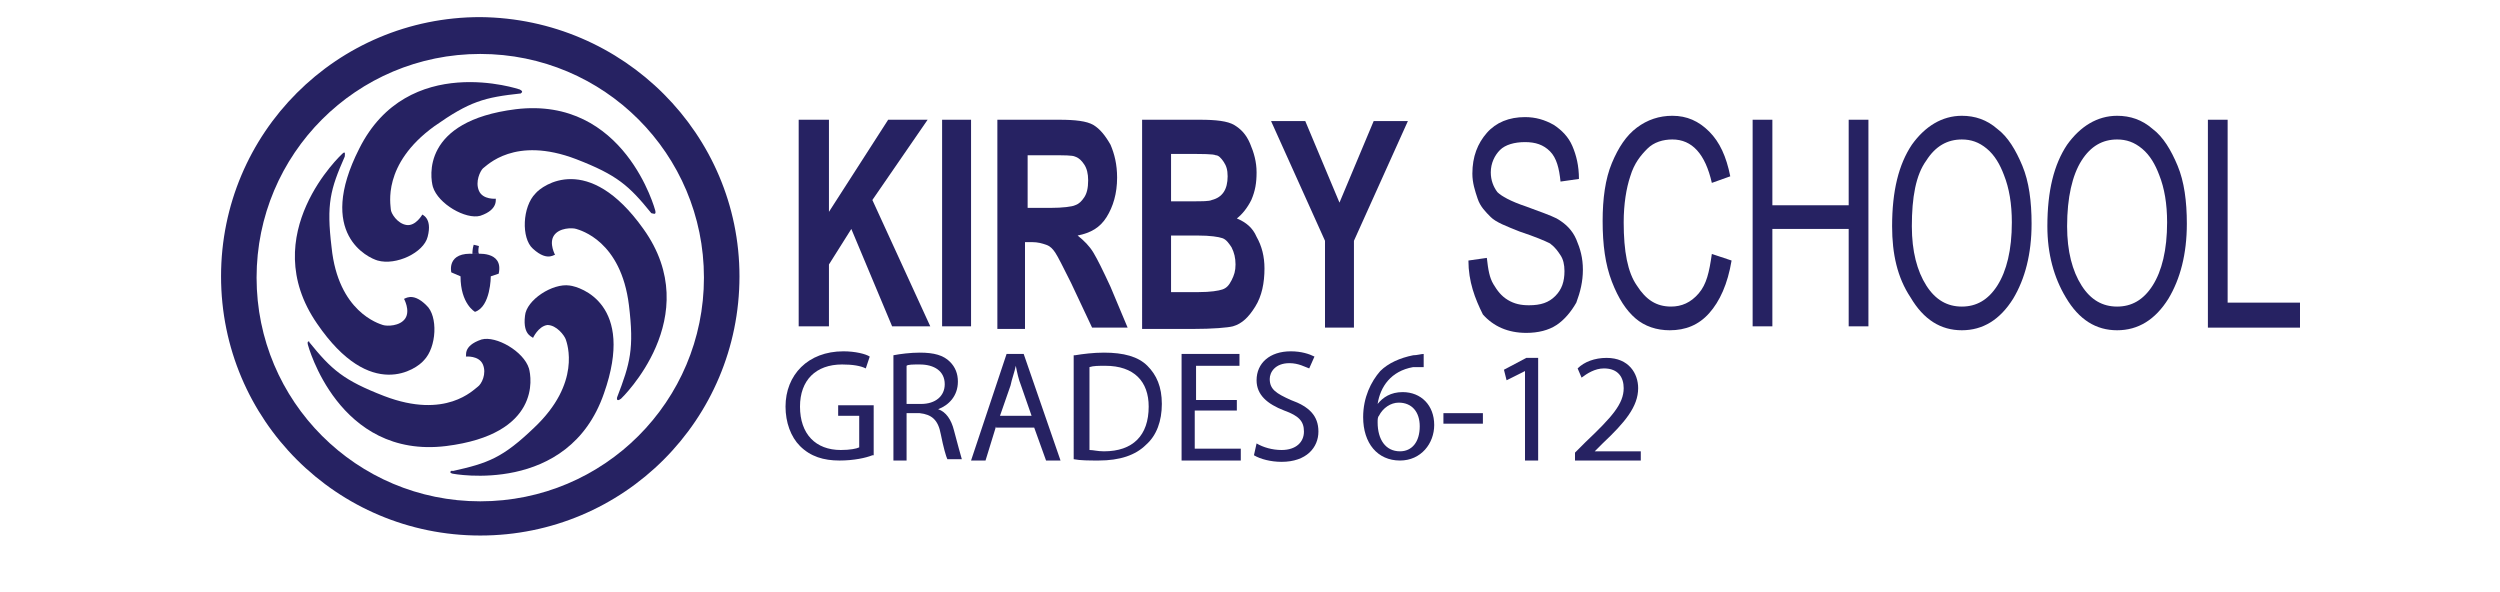 <?xml version="1.0" encoding="utf-8"?>
<!-- Generator: Adobe Illustrator 18.1.0, SVG Export Plug-In . SVG Version: 6.00 Build 0)  -->
<!DOCTYPE svg PUBLIC "-//W3C//DTD SVG 1.1//EN" "http://www.w3.org/Graphics/SVG/1.1/DTD/svg11.dtd">
<svg version="1.1" xmlns="http://www.w3.org/2000/svg" xmlns:xlink="http://www.w3.org/1999/xlink" x="0px" y="0px"
	 viewBox="0 0 190 45" enable-background="new 0 0 190 45" xml:space="preserve">
<g id="NO_MOD">
</g>
<g id="PICTURE_1" display="none">
</g>
<g id="PICTURE_2">
</g>
<g id="Layer_1">
	<g>
		<g>
			<path fill-rule="evenodd" clip-rule="evenodd" fill="#262262" d="M56.2,21c0,10.9-8.8,19.7-19.7,19.7c-10.9,0-19.7-8.8-19.7-19.7
				c0-10.9,8.8-19.7,19.7-19.7C47.4,1.4,56.2,10.2,56.2,21z M36.5,4.1c-9.4,0-17,7.6-17,17c0,9.4,7.6,17,17,17c9.4,0,17-7.6,17-17
				C53.5,11.7,45.9,4.1,36.5,4.1z"/>
			<path fill-rule="evenodd" clip-rule="evenodd" fill="#262262" d="M34.3,20.7c0,0-0.4-1.6,1.8-1.4c0,0,2.2-0.3,1.8,1.5L37.3,21
				c0,0,0,2.3-1.2,2.7c0,0-1.1-0.6-1.1-2.7L34.3,20.7z"/>
			<path fill-rule="evenodd" clip-rule="evenodd" fill="#262262" d="M35.9,19.3c0,0,0-0.4,0.1-0.7l0.4,0.1c0,0-0.1,0.4,0,0.6
				L35.9,19.3z"/>
			<path fill-rule="evenodd" clip-rule="evenodd" fill="#262262" d="M49.8,16c0,0-2.3-8.7-10.6-7.7c-7.2,0.9-6.5,5.2-6.3,5.9
				c0.4,1.3,2.5,2.5,3.6,2.2c1.5-0.5,1.1-1.4,1.2-1.3c0,0-1,0.1-1.3-0.6c-0.3-0.7,0.1-1.5,0.3-1.7c0.3-0.2,2.4-2.5,7.1-0.7
				c3.1,1.2,4,2,5.7,4.1C49.6,16.2,49.9,16.4,49.8,16z"/>
			<path fill-rule="evenodd" clip-rule="evenodd" fill="#262262" d="M39.5,6.8c0,0-8.5-2.9-12.2,4.5c-3.3,6.5,0.7,8.3,1.4,8.5
				c1.4,0.4,3.5-0.6,3.8-1.8c0.4-1.5-0.5-1.7-0.4-1.7c0,0-0.5,0.9-1.2,0.8c-0.7-0.1-1.2-0.9-1.2-1.2c0-0.3-0.7-3.4,3.3-6.3
				c2.7-1.9,3.8-2.2,6.6-2.5C39.5,7.1,39.9,7,39.5,6.8z"/>
			<path fill-rule="evenodd" clip-rule="evenodd" fill="#262262" d="M26,11.7c0,0-6.6,6.1-1.9,12.9c4.1,6,7.6,3.4,8.1,2.8
				c1-1,1.1-3.4,0.2-4.2c-1.1-1.1-1.7-0.4-1.7-0.5c0,0,0.5,0.9,0.1,1.5c-0.4,0.6-1.4,0.6-1.7,0.5c-0.3-0.1-3.4-1-3.9-5.9
				c-0.4-3.3-0.1-4.4,1-6.9C26.2,11.8,26.3,11.4,26,11.7z"/>
			<path fill-rule="evenodd" clip-rule="evenodd" fill="#262262" d="M23.4,26.2c0,0,2.3,8.7,10.5,7.7c7.2-0.9,6.5-5.2,6.3-5.9
				c-0.4-1.3-2.5-2.5-3.6-2.2c-1.5,0.5-1.1,1.3-1.2,1.3c0,0,1-0.1,1.3,0.6c0.3,0.7-0.1,1.5-0.4,1.7c-0.3,0.2-2.4,2.5-7.1,0.7
				c-3.1-1.2-4-2-5.7-4.1C23.6,26,23.3,25.8,23.4,26.2z"/>
			<path fill-rule="evenodd" clip-rule="evenodd" fill="#262262" d="M34.4,36c0,0,8.8,1.7,11.5-6.1c2.4-6.8-1.8-8.1-2.6-8.2
				C42,21.5,40,22.8,39.9,24c-0.2,1.6,0.7,1.6,0.6,1.7c0,0,0.4-0.9,1.1-1c0.7,0,1.3,0.8,1.4,1.1c0.1,0.3,1.2,3.3-2.4,6.7
				c-2.4,2.3-3.5,2.7-6.2,3.3C34.4,35.7,34,35.9,34.4,36z"/>
			<path fill-rule="evenodd" clip-rule="evenodd" fill="#262262" d="M47.2,30.3c0,0,6.5-6.2,1.7-12.9c-4.2-5.9-7.7-3.3-8.2-2.7
				c-1,1-1.1,3.4-0.2,4.2c1.2,1.1,1.7,0.3,1.7,0.5c0,0-0.5-0.9-0.1-1.5c0.4-0.6,1.4-0.6,1.7-0.5c0.3,0.1,3.4,0.9,4,5.8
				c0.4,3.3,0.1,4.4-0.9,7C46.9,30.2,46.8,30.6,47.2,30.3z"/>
		</g>
		<g>
			<path fill="#262262" d="M60.7,24.9V9.1H63v7l4.5-7h3l-4.2,6.1l4.4,9.6h-2.9l-3.1-7.4L63,20.1v4.7H60.7z"/>
			<path fill="#262262" d="M71.6,24.9V9.1h2.2v15.7H71.6z"/>
			<path fill="#262262" d="M75.8,24.9V9.1h4.7c1.2,0,2.1,0.1,2.6,0.4c0.5,0.3,0.9,0.8,1.3,1.5c0.3,0.7,0.5,1.5,0.5,2.5
				c0,1.2-0.3,2.2-0.8,3c-0.5,0.8-1.2,1.2-2.2,1.4c0.5,0.4,0.9,0.8,1.2,1.3c0.3,0.5,0.7,1.3,1.3,2.6l1.3,3.1h-2.7l-1.6-3.4
				c-0.6-1.2-1-2-1.2-2.3c-0.2-0.3-0.4-0.5-0.7-0.6s-0.6-0.2-1.1-0.2h-0.5v6.6H75.8z M78.1,15.8h1.7c1,0,1.7-0.1,1.9-0.2
				c0.3-0.1,0.5-0.3,0.7-0.6c0.2-0.3,0.3-0.7,0.3-1.3c0-0.5-0.1-0.9-0.3-1.2c-0.2-0.3-0.4-0.5-0.7-0.6c-0.2-0.1-0.8-0.1-1.8-0.1
				h-1.8V15.8z"/>
			<path fill="#262262" d="M86.8,9.1h4.4c1.2,0,2.1,0.1,2.6,0.4c0.5,0.3,0.9,0.7,1.2,1.4c0.3,0.7,0.5,1.4,0.5,2.2
				c0,0.8-0.1,1.4-0.4,2.1c-0.3,0.6-0.7,1.1-1.1,1.4c0.7,0.3,1.2,0.7,1.5,1.4c0.4,0.7,0.6,1.5,0.6,2.4c0,1.1-0.2,2.1-0.7,2.9
				c-0.5,0.8-1,1.3-1.7,1.5c-0.4,0.1-1.5,0.2-3.1,0.2h-3.8V9.1z M89,11.7v3.6h1.5c0.9,0,1.4,0,1.6-0.1c0.4-0.1,0.7-0.3,0.9-0.6
				c0.2-0.3,0.3-0.7,0.3-1.2c0-0.5-0.1-0.8-0.3-1.1c-0.2-0.3-0.4-0.5-0.6-0.5c-0.2-0.1-1-0.1-2.1-0.1H89z M89,18v4.2h2.1
				c0.9,0,1.5-0.1,1.8-0.2c0.3-0.1,0.5-0.3,0.7-0.7s0.3-0.7,0.3-1.2c0-0.5-0.1-0.9-0.3-1.3c-0.2-0.3-0.4-0.6-0.7-0.7
				c-0.3-0.1-0.9-0.2-1.9-0.2H89z"/>
			<path fill="#262262" d="M100.7,24.9v-6.6l-4.1-9.1h2.6l2.6,6.2l2.6-6.2h2.6l-4.1,9.1v6.6H100.7z"/>
			<path fill="#262262" d="M111.6,19.8l1.4-0.2c0.1,0.9,0.2,1.5,0.5,2s0.6,0.9,1.1,1.2c0.5,0.3,1,0.4,1.6,0.4c0.9,0,1.5-0.2,2-0.7
				c0.5-0.5,0.7-1.1,0.7-1.9c0-0.5-0.1-0.9-0.3-1.2c-0.2-0.3-0.4-0.6-0.8-0.9c-0.4-0.2-1.1-0.5-2.3-0.9c-1-0.4-1.8-0.7-2.2-1.1
				c-0.4-0.4-0.8-0.8-1-1.4c-0.2-0.6-0.4-1.2-0.4-1.9c0-1.3,0.4-2.3,1.1-3.1s1.7-1.2,2.9-1.2c0.8,0,1.5,0.2,2.2,0.6
				c0.6,0.4,1.1,0.9,1.4,1.6c0.3,0.7,0.5,1.5,0.5,2.5l-1.4,0.2c-0.1-1-0.3-1.8-0.8-2.3c-0.5-0.5-1.1-0.7-1.9-0.7
				c-0.8,0-1.5,0.2-1.9,0.6c-0.4,0.4-0.7,1-0.7,1.7c0,0.6,0.2,1.1,0.5,1.5c0.3,0.3,1,0.7,2.2,1.1c1.1,0.4,1.9,0.7,2.3,0.9
				c0.7,0.4,1.2,0.9,1.5,1.6c0.3,0.7,0.5,1.4,0.5,2.3c0,0.9-0.2,1.7-0.5,2.5c-0.4,0.7-0.9,1.3-1.5,1.7c-0.6,0.4-1.4,0.6-2.3,0.6
				c-1.4,0-2.5-0.5-3.3-1.4C112.1,22.7,111.6,21.4,111.6,19.8z"/>
			<path fill="#262262" d="M130.1,19.3l1.5,0.5c-0.3,1.8-0.9,3.1-1.7,4c-0.8,0.9-1.8,1.3-3,1.3c-1,0-1.9-0.3-2.6-0.9
				c-0.7-0.6-1.3-1.5-1.8-2.8s-0.7-2.8-0.7-4.6c0-1.7,0.2-3.2,0.7-4.4c0.5-1.2,1.1-2.1,1.9-2.7c0.8-0.6,1.7-0.9,2.7-0.9
				c1.1,0,2,0.4,2.8,1.2s1.3,1.9,1.6,3.4l-1.4,0.5c-0.5-2.2-1.5-3.3-3-3.3c-0.7,0-1.4,0.2-1.9,0.7s-1,1.1-1.3,2.1
				c-0.3,0.9-0.5,2.1-0.5,3.5c0,2.2,0.3,3.8,1,4.8c0.7,1.1,1.5,1.6,2.6,1.6c0.8,0,1.5-0.3,2.1-1S129.9,20.7,130.1,19.3z"/>
			<path fill="#262262" d="M133.2,24.9V9.1h1.5v6.5h5.8V9.1h1.5v15.7h-1.5v-7.4h-5.8v7.4H133.2z"/>
			<path fill="#262262" d="M143.8,17.2c0-2.7,0.5-4.7,1.5-6.2c1-1.4,2.3-2.2,3.8-2.2c1,0,1.9,0.3,2.7,1c0.8,0.6,1.4,1.6,1.9,2.8
				c0.5,1.2,0.7,2.7,0.7,4.4c0,2.3-0.5,4.2-1.4,5.7c-1,1.6-2.3,2.4-3.9,2.4c-1.6,0-2.9-0.8-3.9-2.5
				C144.2,21.1,143.8,19.3,143.8,17.2z M145.3,17.2c0,1.9,0.4,3.4,1.1,4.5c0.7,1.1,1.6,1.6,2.7,1.6c1.1,0,2-0.5,2.7-1.6
				s1.1-2.7,1.1-4.8c0-1.4-0.2-2.6-0.6-3.6c-0.3-0.8-0.7-1.5-1.3-2s-1.2-0.7-1.9-0.7c-1.1,0-2,0.5-2.7,1.6
				C145.6,13.3,145.3,15,145.3,17.2z"/>
			<path fill="#262262" d="M155.6,17.2c0-2.7,0.5-4.7,1.5-6.2c1-1.4,2.3-2.2,3.8-2.2c1,0,1.9,0.3,2.7,1c0.8,0.6,1.4,1.6,1.9,2.8
				c0.5,1.2,0.7,2.7,0.7,4.4c0,2.3-0.5,4.2-1.4,5.7c-1,1.6-2.3,2.4-3.9,2.4c-1.6,0-2.9-0.8-3.9-2.5
				C156.1,21.1,155.6,19.3,155.6,17.2z M157.1,17.2c0,1.9,0.4,3.4,1.1,4.5c0.7,1.1,1.6,1.6,2.7,1.6c1.1,0,2-0.5,2.7-1.6
				s1.1-2.7,1.1-4.8c0-1.4-0.2-2.6-0.6-3.6c-0.3-0.8-0.7-1.5-1.3-2s-1.2-0.7-1.9-0.7c-1.1,0-2,0.5-2.7,1.6
				C157.5,13.3,157.1,15,157.1,17.2z"/>
			<path fill="#262262" d="M167.8,24.9V9.1h1.5V23h5.5v1.9H167.8z"/>
		</g>
	</g>
	<g>
		<path fill="#262262" d="M66.3,34.6c-0.5,0.2-1.4,0.4-2.5,0.4c-1.2,0-2.2-0.3-3-1.1c-0.7-0.7-1.1-1.8-1.1-3c0-2.4,1.7-4.2,4.4-4.2
			c0.9,0,1.7,0.2,2,0.4L65.8,28c-0.4-0.2-1-0.3-1.8-0.3c-2,0-3.2,1.2-3.2,3.2c0,2.1,1.2,3.3,3.1,3.3c0.7,0,1.2-0.1,1.4-0.2v-2.4
			h-1.6v-0.8h2.7V34.6z"/>
		<path fill="#262262" d="M67.9,27c0.5-0.1,1.3-0.2,2-0.2c1.1,0,1.8,0.2,2.3,0.7c0.4,0.4,0.6,0.9,0.6,1.5c0,1.1-0.7,1.8-1.5,2.1v0
			c0.6,0.2,1,0.8,1.2,1.6c0.3,1.1,0.5,1.9,0.6,2.2h-1.1c-0.1-0.2-0.3-0.9-0.5-1.9c-0.2-1.1-0.7-1.5-1.6-1.6h-1V35h-1V27z M68.9,30.7
			H70c1.1,0,1.8-0.6,1.8-1.5c0-1-0.8-1.5-1.9-1.5c-0.5,0-0.9,0-1,0.1V30.7z"/>
		<path fill="#262262" d="M75.7,32.4L74.9,35h-1.1l2.7-8.1h1.3l2.8,8.1h-1.1l-0.9-2.5H75.7z M78.4,31.6l-0.8-2.3
			c-0.2-0.5-0.3-1-0.4-1.5h0c-0.1,0.5-0.3,1-0.4,1.5l-0.8,2.3H78.4z"/>
		<path fill="#262262" d="M81.7,27c0.6-0.1,1.4-0.2,2.2-0.2c1.5,0,2.6,0.3,3.3,1c0.7,0.7,1.1,1.6,1.1,2.9c0,1.3-0.4,2.4-1.2,3.1
			c-0.8,0.8-2,1.2-3.6,1.2c-0.7,0-1.4,0-1.9-0.1V27z M82.8,34.2c0.3,0,0.6,0.1,1.1,0.1c2.2,0,3.4-1.2,3.4-3.4c0-1.9-1.1-3.1-3.3-3.1
			c-0.5,0-0.9,0-1.2,0.1V34.2z"/>
		<path fill="#262262" d="M93.9,31.2h-3.1v2.9h3.5V35h-4.5v-8.1h4.4v0.9h-3.3v2.6h3.1V31.2z"/>
		<path fill="#262262" d="M95.5,33.7c0.5,0.3,1.2,0.5,1.9,0.5c1.1,0,1.7-0.6,1.7-1.4c0-0.8-0.4-1.2-1.5-1.6
			c-1.3-0.5-2.1-1.2-2.1-2.3c0-1.3,1-2.2,2.6-2.2c0.8,0,1.4,0.2,1.8,0.4L99.5,28c-0.3-0.1-0.8-0.4-1.5-0.4c-1.1,0-1.5,0.7-1.5,1.2
			c0,0.8,0.5,1.1,1.6,1.6c1.4,0.5,2.1,1.2,2.1,2.4c0,1.2-0.9,2.3-2.8,2.3c-0.8,0-1.6-0.2-2.1-0.5L95.5,33.7z"/>
		<path fill="#262262" d="M108.2,27.9c-0.2,0-0.5,0-0.8,0c-1.7,0.3-2.5,1.5-2.7,2.8h0c0.4-0.5,1-0.9,1.9-0.9c1.4,0,2.4,1,2.4,2.5
			c0,1.4-1,2.7-2.6,2.7c-1.7,0-2.8-1.3-2.8-3.3c0-1.5,0.6-2.7,1.3-3.5c0.6-0.6,1.5-1,2.5-1.2c0.3,0,0.6-0.1,0.8-0.1V27.9z
			 M107.9,32.4c0-1.1-0.6-1.8-1.6-1.8c-0.6,0-1.2,0.4-1.5,1c-0.1,0.1-0.1,0.3-0.1,0.5c0,1.3,0.6,2.2,1.7,2.2
			C107.3,34.3,107.9,33.6,107.9,32.4z"/>
		<path fill="#262262" d="M112.7,31.4v0.8h-3v-0.8H112.7z"/>
		<path fill="#262262" d="M115.9,28.2L115.9,28.2l-1.4,0.7l-0.2-0.8l1.7-0.9h0.9V35h-1V28.2z"/>
		<path fill="#262262" d="M119.7,35v-0.6l0.8-0.8c2-1.9,2.9-2.9,2.9-4.1c0-0.8-0.4-1.5-1.5-1.5c-0.7,0-1.3,0.4-1.7,0.7l-0.3-0.7
			c0.5-0.5,1.3-0.8,2.2-0.8c1.7,0,2.4,1.2,2.4,2.3c0,1.4-1,2.6-2.7,4.2l-0.6,0.6v0h3.5V35H119.7z"/>
	</g>
</g>
</svg>
